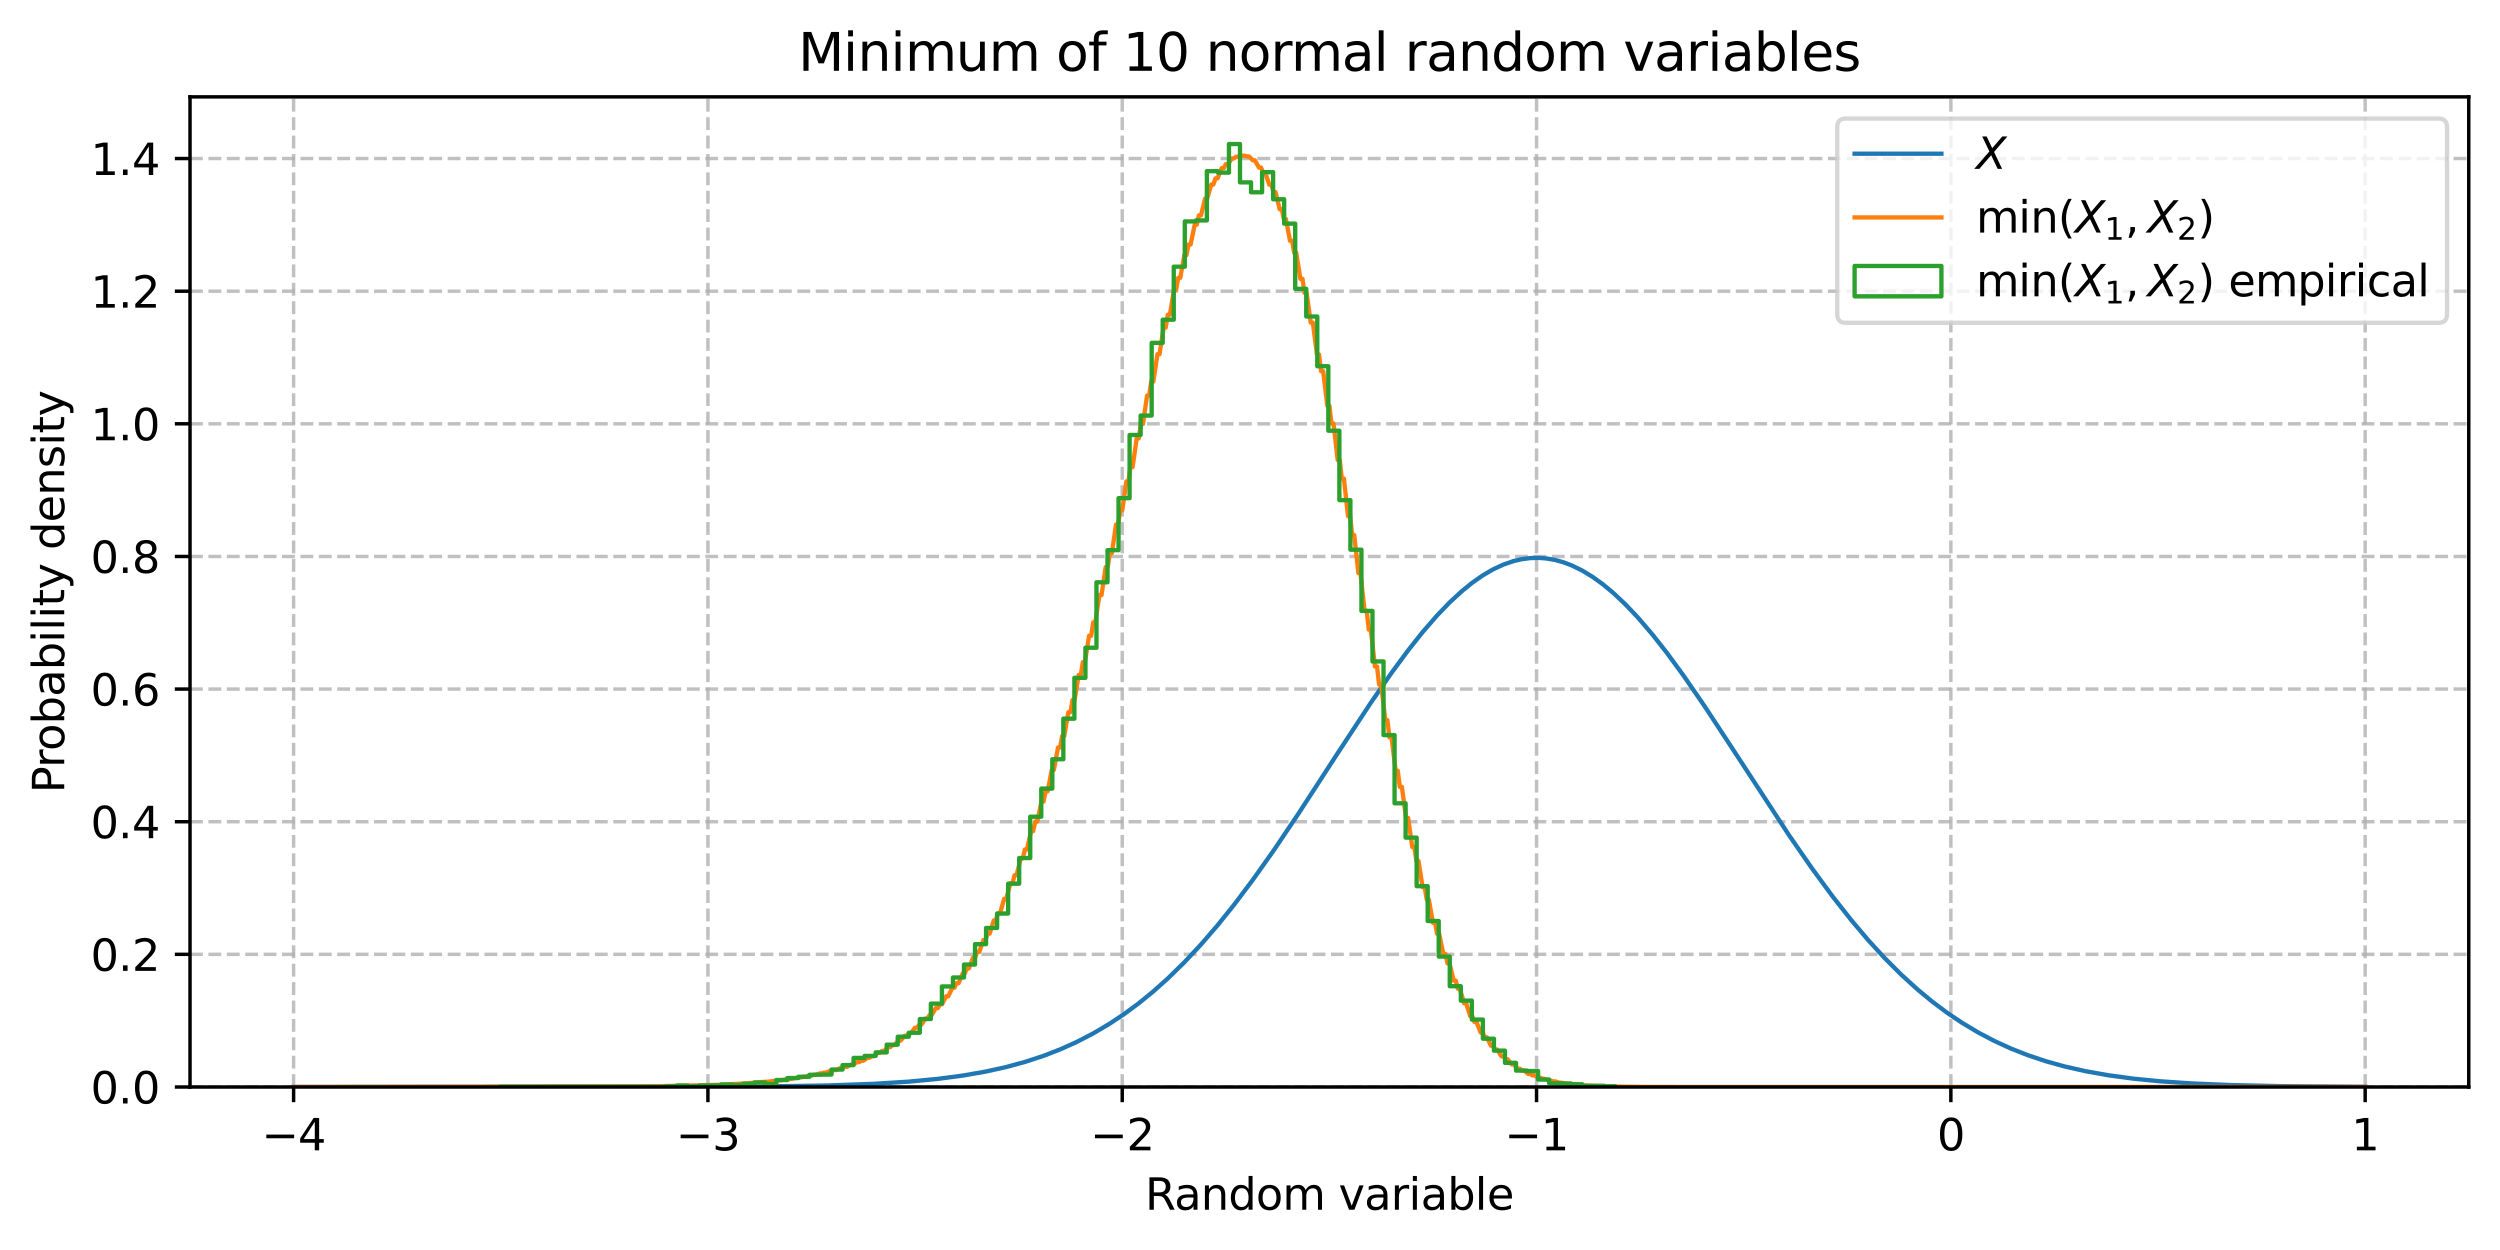 <?xml version="1.0" encoding="utf-8" standalone="no"?>
<!DOCTYPE svg PUBLIC "-//W3C//DTD SVG 1.1//EN"
  "http://www.w3.org/Graphics/SVG/1.1/DTD/svg11.dtd">
<svg xmlns:xlink="http://www.w3.org/1999/xlink" width="576pt" height="288pt" viewBox="0 0 576 288" xmlns="http://www.w3.org/2000/svg" version="1.1">
 <defs>
  <style type="text/css">*{stroke-linejoin: round; stroke-linecap: butt}</style>
 </defs>
 <g id="figure_1">
  <g id="patch_1">
   <path d="M 0 288 
L 576 288 
L 576 0 
L 0 0 
z
" style="fill: #ffffff"/>
  </g>
  <g id="axes_1">
   <g id="patch_2">
    <path d="M 43.781 250.444 
L 568.8 250.444 
L 568.8 22.318 
L 43.781 22.318 
z
" style="fill: #ffffff"/>
   </g>
   <g id="matplotlib.axis_1">
    <g id="xtick_1">
     <g id="line2d_1">
      <path d="M 67.646 250.444 
L 67.646 22.318 
" clip-path="url(#p8fcecc7588)" style="fill: none; stroke-dasharray: 2.96,1.28; stroke-dashoffset: 0; stroke: #b0b0b0; stroke-opacity: 0.8; stroke-width: 0.8"/>
     </g>
     <g id="line2d_2">
      <defs>
       <path id="m89b707c585" d="M 0 0 
L 0 3.5 
" style="stroke: #000000; stroke-width: 0.8"/>
      </defs>
      <g>
       <use xlink:href="#m89b707c585" x="67.646" y="250.444" style="stroke: #000000; stroke-width: 0.8"/>
      </g>
     </g>
     <g id="text_1">
      <!-- −4 -->
      <g transform="translate(60.275 265.042) scale(0.1 -0.1)">
       <defs>
        <path id="DejaVuSans-2212" d="M 678 2272 
L 4684 2272 
L 4684 1741 
L 678 1741 
L 678 2272 
z
" transform="scale(0.016)"/>
        <path id="DejaVuSans-34" d="M 2419 4116 
L 825 1625 
L 2419 1625 
L 2419 4116 
z
M 2253 4666 
L 3047 4666 
L 3047 1625 
L 3713 1625 
L 3713 1100 
L 3047 1100 
L 3047 0 
L 2419 0 
L 2419 1100 
L 313 1100 
L 313 1709 
L 2253 4666 
z
" transform="scale(0.016)"/>
       </defs>
       <use xlink:href="#DejaVuSans-2212"/>
       <use xlink:href="#DejaVuSans-34" transform="translate(83.789 0)"/>
      </g>
     </g>
    </g>
    <g id="xtick_2">
     <g id="line2d_3">
      <path d="M 163.104 250.444 
L 163.104 22.318 
" clip-path="url(#p8fcecc7588)" style="fill: none; stroke-dasharray: 2.96,1.28; stroke-dashoffset: 0; stroke: #b0b0b0; stroke-opacity: 0.8; stroke-width: 0.8"/>
     </g>
     <g id="line2d_4">
      <g>
       <use xlink:href="#m89b707c585" x="163.104" y="250.444" style="stroke: #000000; stroke-width: 0.8"/>
      </g>
     </g>
     <g id="text_2">
      <!-- −3 -->
      <g transform="translate(155.733 265.042) scale(0.1 -0.1)">
       <defs>
        <path id="DejaVuSans-33" d="M 2597 2516 
Q 3050 2419 3304 2112 
Q 3559 1806 3559 1356 
Q 3559 666 3084 287 
Q 2609 -91 1734 -91 
Q 1441 -91 1130 -33 
Q 819 25 488 141 
L 488 750 
Q 750 597 1062 519 
Q 1375 441 1716 441 
Q 2309 441 2620 675 
Q 2931 909 2931 1356 
Q 2931 1769 2642 2001 
Q 2353 2234 1838 2234 
L 1294 2234 
L 1294 2753 
L 1863 2753 
Q 2328 2753 2575 2939 
Q 2822 3125 2822 3475 
Q 2822 3834 2567 4026 
Q 2313 4219 1838 4219 
Q 1578 4219 1281 4162 
Q 984 4106 628 3988 
L 628 4550 
Q 988 4650 1302 4700 
Q 1616 4750 1894 4750 
Q 2613 4750 3031 4423 
Q 3450 4097 3450 3541 
Q 3450 3153 3228 2886 
Q 3006 2619 2597 2516 
z
" transform="scale(0.016)"/>
       </defs>
       <use xlink:href="#DejaVuSans-2212"/>
       <use xlink:href="#DejaVuSans-33" transform="translate(83.789 0)"/>
      </g>
     </g>
    </g>
    <g id="xtick_3">
     <g id="line2d_5">
      <path d="M 258.562 250.444 
L 258.562 22.318 
" clip-path="url(#p8fcecc7588)" style="fill: none; stroke-dasharray: 2.96,1.28; stroke-dashoffset: 0; stroke: #b0b0b0; stroke-opacity: 0.8; stroke-width: 0.8"/>
     </g>
     <g id="line2d_6">
      <g>
       <use xlink:href="#m89b707c585" x="258.562" y="250.444" style="stroke: #000000; stroke-width: 0.8"/>
      </g>
     </g>
     <g id="text_3">
      <!-- −2 -->
      <g transform="translate(251.191 265.042) scale(0.1 -0.1)">
       <defs>
        <path id="DejaVuSans-32" d="M 1228 531 
L 3431 531 
L 3431 0 
L 469 0 
L 469 531 
Q 828 903 1448 1529 
Q 2069 2156 2228 2338 
Q 2531 2678 2651 2914 
Q 2772 3150 2772 3378 
Q 2772 3750 2511 3984 
Q 2250 4219 1831 4219 
Q 1534 4219 1204 4116 
Q 875 4013 500 3803 
L 500 4441 
Q 881 4594 1212 4672 
Q 1544 4750 1819 4750 
Q 2544 4750 2975 4387 
Q 3406 4025 3406 3419 
Q 3406 3131 3298 2873 
Q 3191 2616 2906 2266 
Q 2828 2175 2409 1742 
Q 1991 1309 1228 531 
z
" transform="scale(0.016)"/>
       </defs>
       <use xlink:href="#DejaVuSans-2212"/>
       <use xlink:href="#DejaVuSans-32" transform="translate(83.789 0)"/>
      </g>
     </g>
    </g>
    <g id="xtick_4">
     <g id="line2d_7">
      <path d="M 354.02 250.444 
L 354.02 22.318 
" clip-path="url(#p8fcecc7588)" style="fill: none; stroke-dasharray: 2.96,1.28; stroke-dashoffset: 0; stroke: #b0b0b0; stroke-opacity: 0.8; stroke-width: 0.8"/>
     </g>
     <g id="line2d_8">
      <g>
       <use xlink:href="#m89b707c585" x="354.02" y="250.444" style="stroke: #000000; stroke-width: 0.8"/>
      </g>
     </g>
     <g id="text_4">
      <!-- −1 -->
      <g transform="translate(346.649 265.042) scale(0.1 -0.1)">
       <defs>
        <path id="DejaVuSans-31" d="M 794 531 
L 1825 531 
L 1825 4091 
L 703 3866 
L 703 4441 
L 1819 4666 
L 2450 4666 
L 2450 531 
L 3481 531 
L 3481 0 
L 794 0 
L 794 531 
z
" transform="scale(0.016)"/>
       </defs>
       <use xlink:href="#DejaVuSans-2212"/>
       <use xlink:href="#DejaVuSans-31" transform="translate(83.789 0)"/>
      </g>
     </g>
    </g>
    <g id="xtick_5">
     <g id="line2d_9">
      <path d="M 449.478 250.444 
L 449.478 22.318 
" clip-path="url(#p8fcecc7588)" style="fill: none; stroke-dasharray: 2.96,1.28; stroke-dashoffset: 0; stroke: #b0b0b0; stroke-opacity: 0.8; stroke-width: 0.8"/>
     </g>
     <g id="line2d_10">
      <g>
       <use xlink:href="#m89b707c585" x="449.478" y="250.444" style="stroke: #000000; stroke-width: 0.8"/>
      </g>
     </g>
     <g id="text_5">
      <!-- 0 -->
      <g transform="translate(446.296 265.042) scale(0.1 -0.1)">
       <defs>
        <path id="DejaVuSans-30" d="M 2034 4250 
Q 1547 4250 1301 3770 
Q 1056 3291 1056 2328 
Q 1056 1369 1301 889 
Q 1547 409 2034 409 
Q 2525 409 2770 889 
Q 3016 1369 3016 2328 
Q 3016 3291 2770 3770 
Q 2525 4250 2034 4250 
z
M 2034 4750 
Q 2819 4750 3233 4129 
Q 3647 3509 3647 2328 
Q 3647 1150 3233 529 
Q 2819 -91 2034 -91 
Q 1250 -91 836 529 
Q 422 1150 422 2328 
Q 422 3509 836 4129 
Q 1250 4750 2034 4750 
z
" transform="scale(0.016)"/>
       </defs>
       <use xlink:href="#DejaVuSans-30"/>
      </g>
     </g>
    </g>
    <g id="xtick_6">
     <g id="line2d_11">
      <path d="M 544.936 250.444 
L 544.936 22.318 
" clip-path="url(#p8fcecc7588)" style="fill: none; stroke-dasharray: 2.96,1.28; stroke-dashoffset: 0; stroke: #b0b0b0; stroke-opacity: 0.8; stroke-width: 0.8"/>
     </g>
     <g id="line2d_12">
      <g>
       <use xlink:href="#m89b707c585" x="544.936" y="250.444" style="stroke: #000000; stroke-width: 0.8"/>
      </g>
     </g>
     <g id="text_6">
      <!-- 1 -->
      <g transform="translate(541.754 265.042) scale(0.1 -0.1)">
       <use xlink:href="#DejaVuSans-31"/>
      </g>
     </g>
    </g>
    <g id="text_7">
     <!-- Random variable -->
     <g transform="translate(263.831 278.72) scale(0.1 -0.1)">
      <defs>
       <path id="DejaVuSans-52" d="M 2841 2188 
Q 3044 2119 3236 1894 
Q 3428 1669 3622 1275 
L 4263 0 
L 3584 0 
L 2988 1197 
Q 2756 1666 2539 1819 
Q 2322 1972 1947 1972 
L 1259 1972 
L 1259 0 
L 628 0 
L 628 4666 
L 2053 4666 
Q 2853 4666 3247 4331 
Q 3641 3997 3641 3322 
Q 3641 2881 3436 2590 
Q 3231 2300 2841 2188 
z
M 1259 4147 
L 1259 2491 
L 2053 2491 
Q 2509 2491 2742 2702 
Q 2975 2913 2975 3322 
Q 2975 3731 2742 3939 
Q 2509 4147 2053 4147 
L 1259 4147 
z
" transform="scale(0.016)"/>
       <path id="DejaVuSans-61" d="M 2194 1759 
Q 1497 1759 1228 1600 
Q 959 1441 959 1056 
Q 959 750 1161 570 
Q 1363 391 1709 391 
Q 2188 391 2477 730 
Q 2766 1069 2766 1631 
L 2766 1759 
L 2194 1759 
z
M 3341 1997 
L 3341 0 
L 2766 0 
L 2766 531 
Q 2569 213 2275 61 
Q 1981 -91 1556 -91 
Q 1019 -91 701 211 
Q 384 513 384 1019 
Q 384 1609 779 1909 
Q 1175 2209 1959 2209 
L 2766 2209 
L 2766 2266 
Q 2766 2663 2505 2880 
Q 2244 3097 1772 3097 
Q 1472 3097 1187 3025 
Q 903 2953 641 2809 
L 641 3341 
Q 956 3463 1253 3523 
Q 1550 3584 1831 3584 
Q 2591 3584 2966 3190 
Q 3341 2797 3341 1997 
z
" transform="scale(0.016)"/>
       <path id="DejaVuSans-6e" d="M 3513 2113 
L 3513 0 
L 2938 0 
L 2938 2094 
Q 2938 2591 2744 2837 
Q 2550 3084 2163 3084 
Q 1697 3084 1428 2787 
Q 1159 2491 1159 1978 
L 1159 0 
L 581 0 
L 581 3500 
L 1159 3500 
L 1159 2956 
Q 1366 3272 1645 3428 
Q 1925 3584 2291 3584 
Q 2894 3584 3203 3211 
Q 3513 2838 3513 2113 
z
" transform="scale(0.016)"/>
       <path id="DejaVuSans-64" d="M 2906 2969 
L 2906 4863 
L 3481 4863 
L 3481 0 
L 2906 0 
L 2906 525 
Q 2725 213 2448 61 
Q 2172 -91 1784 -91 
Q 1150 -91 751 415 
Q 353 922 353 1747 
Q 353 2572 751 3078 
Q 1150 3584 1784 3584 
Q 2172 3584 2448 3432 
Q 2725 3281 2906 2969 
z
M 947 1747 
Q 947 1113 1208 752 
Q 1469 391 1925 391 
Q 2381 391 2643 752 
Q 2906 1113 2906 1747 
Q 2906 2381 2643 2742 
Q 2381 3103 1925 3103 
Q 1469 3103 1208 2742 
Q 947 2381 947 1747 
z
" transform="scale(0.016)"/>
       <path id="DejaVuSans-6f" d="M 1959 3097 
Q 1497 3097 1228 2736 
Q 959 2375 959 1747 
Q 959 1119 1226 758 
Q 1494 397 1959 397 
Q 2419 397 2687 759 
Q 2956 1122 2956 1747 
Q 2956 2369 2687 2733 
Q 2419 3097 1959 3097 
z
M 1959 3584 
Q 2709 3584 3137 3096 
Q 3566 2609 3566 1747 
Q 3566 888 3137 398 
Q 2709 -91 1959 -91 
Q 1206 -91 779 398 
Q 353 888 353 1747 
Q 353 2609 779 3096 
Q 1206 3584 1959 3584 
z
" transform="scale(0.016)"/>
       <path id="DejaVuSans-6d" d="M 3328 2828 
Q 3544 3216 3844 3400 
Q 4144 3584 4550 3584 
Q 5097 3584 5394 3201 
Q 5691 2819 5691 2113 
L 5691 0 
L 5113 0 
L 5113 2094 
Q 5113 2597 4934 2840 
Q 4756 3084 4391 3084 
Q 3944 3084 3684 2787 
Q 3425 2491 3425 1978 
L 3425 0 
L 2847 0 
L 2847 2094 
Q 2847 2600 2669 2842 
Q 2491 3084 2119 3084 
Q 1678 3084 1418 2786 
Q 1159 2488 1159 1978 
L 1159 0 
L 581 0 
L 581 3500 
L 1159 3500 
L 1159 2956 
Q 1356 3278 1631 3431 
Q 1906 3584 2284 3584 
Q 2666 3584 2933 3390 
Q 3200 3197 3328 2828 
z
" transform="scale(0.016)"/>
       <path id="DejaVuSans-20" transform="scale(0.016)"/>
       <path id="DejaVuSans-76" d="M 191 3500 
L 800 3500 
L 1894 563 
L 2988 3500 
L 3597 3500 
L 2284 0 
L 1503 0 
L 191 3500 
z
" transform="scale(0.016)"/>
       <path id="DejaVuSans-72" d="M 2631 2963 
Q 2534 3019 2420 3045 
Q 2306 3072 2169 3072 
Q 1681 3072 1420 2755 
Q 1159 2438 1159 1844 
L 1159 0 
L 581 0 
L 581 3500 
L 1159 3500 
L 1159 2956 
Q 1341 3275 1631 3429 
Q 1922 3584 2338 3584 
Q 2397 3584 2469 3576 
Q 2541 3569 2628 3553 
L 2631 2963 
z
" transform="scale(0.016)"/>
       <path id="DejaVuSans-69" d="M 603 3500 
L 1178 3500 
L 1178 0 
L 603 0 
L 603 3500 
z
M 603 4863 
L 1178 4863 
L 1178 4134 
L 603 4134 
L 603 4863 
z
" transform="scale(0.016)"/>
       <path id="DejaVuSans-62" d="M 3116 1747 
Q 3116 2381 2855 2742 
Q 2594 3103 2138 3103 
Q 1681 3103 1420 2742 
Q 1159 2381 1159 1747 
Q 1159 1113 1420 752 
Q 1681 391 2138 391 
Q 2594 391 2855 752 
Q 3116 1113 3116 1747 
z
M 1159 2969 
Q 1341 3281 1617 3432 
Q 1894 3584 2278 3584 
Q 2916 3584 3314 3078 
Q 3713 2572 3713 1747 
Q 3713 922 3314 415 
Q 2916 -91 2278 -91 
Q 1894 -91 1617 61 
Q 1341 213 1159 525 
L 1159 0 
L 581 0 
L 581 4863 
L 1159 4863 
L 1159 2969 
z
" transform="scale(0.016)"/>
       <path id="DejaVuSans-6c" d="M 603 4863 
L 1178 4863 
L 1178 0 
L 603 0 
L 603 4863 
z
" transform="scale(0.016)"/>
       <path id="DejaVuSans-65" d="M 3597 1894 
L 3597 1613 
L 953 1613 
Q 991 1019 1311 708 
Q 1631 397 2203 397 
Q 2534 397 2845 478 
Q 3156 559 3463 722 
L 3463 178 
Q 3153 47 2828 -22 
Q 2503 -91 2169 -91 
Q 1331 -91 842 396 
Q 353 884 353 1716 
Q 353 2575 817 3079 
Q 1281 3584 2069 3584 
Q 2775 3584 3186 3129 
Q 3597 2675 3597 1894 
z
M 3022 2063 
Q 3016 2534 2758 2815 
Q 2500 3097 2075 3097 
Q 1594 3097 1305 2825 
Q 1016 2553 972 2059 
L 3022 2063 
z
" transform="scale(0.016)"/>
      </defs>
      <use xlink:href="#DejaVuSans-52"/>
      <use xlink:href="#DejaVuSans-61" transform="translate(67.232 0)"/>
      <use xlink:href="#DejaVuSans-6e" transform="translate(128.512 0)"/>
      <use xlink:href="#DejaVuSans-64" transform="translate(191.891 0)"/>
      <use xlink:href="#DejaVuSans-6f" transform="translate(255.367 0)"/>
      <use xlink:href="#DejaVuSans-6d" transform="translate(316.549 0)"/>
      <use xlink:href="#DejaVuSans-20" transform="translate(413.961 0)"/>
      <use xlink:href="#DejaVuSans-76" transform="translate(445.748 0)"/>
      <use xlink:href="#DejaVuSans-61" transform="translate(504.928 0)"/>
      <use xlink:href="#DejaVuSans-72" transform="translate(566.207 0)"/>
      <use xlink:href="#DejaVuSans-69" transform="translate(607.32 0)"/>
      <use xlink:href="#DejaVuSans-61" transform="translate(635.104 0)"/>
      <use xlink:href="#DejaVuSans-62" transform="translate(696.383 0)"/>
      <use xlink:href="#DejaVuSans-6c" transform="translate(759.859 0)"/>
      <use xlink:href="#DejaVuSans-65" transform="translate(787.643 0)"/>
     </g>
    </g>
   </g>
   <g id="matplotlib.axis_2">
    <g id="ytick_1">
     <g id="line2d_13">
      <path d="M 43.781 250.444 
L 568.8 250.444 
" clip-path="url(#p8fcecc7588)" style="fill: none; stroke-dasharray: 2.96,1.28; stroke-dashoffset: 0; stroke: #b0b0b0; stroke-opacity: 0.8; stroke-width: 0.8"/>
     </g>
     <g id="line2d_14">
      <defs>
       <path id="m723efc9bb8" d="M 0 0 
L -3.5 0 
" style="stroke: #000000; stroke-width: 0.8"/>
      </defs>
      <g>
       <use xlink:href="#m723efc9bb8" x="43.781" y="250.444" style="stroke: #000000; stroke-width: 0.8"/>
      </g>
     </g>
     <g id="text_8">
      <!-- 0.0 -->
      <g transform="translate(20.878 254.243) scale(0.1 -0.1)">
       <defs>
        <path id="DejaVuSans-2e" d="M 684 794 
L 1344 794 
L 1344 0 
L 684 0 
L 684 794 
z
" transform="scale(0.016)"/>
       </defs>
       <use xlink:href="#DejaVuSans-30"/>
       <use xlink:href="#DejaVuSans-2e" transform="translate(63.623 0)"/>
       <use xlink:href="#DejaVuSans-30" transform="translate(95.41 0)"/>
      </g>
     </g>
    </g>
    <g id="ytick_2">
     <g id="line2d_15">
      <path d="M 43.781 219.884 
L 568.8 219.884 
" clip-path="url(#p8fcecc7588)" style="fill: none; stroke-dasharray: 2.96,1.28; stroke-dashoffset: 0; stroke: #b0b0b0; stroke-opacity: 0.8; stroke-width: 0.8"/>
     </g>
     <g id="line2d_16">
      <g>
       <use xlink:href="#m723efc9bb8" x="43.781" y="219.884" style="stroke: #000000; stroke-width: 0.8"/>
      </g>
     </g>
     <g id="text_9">
      <!-- 0.2 -->
      <g transform="translate(20.878 223.683) scale(0.1 -0.1)">
       <use xlink:href="#DejaVuSans-30"/>
       <use xlink:href="#DejaVuSans-2e" transform="translate(63.623 0)"/>
       <use xlink:href="#DejaVuSans-32" transform="translate(95.41 0)"/>
      </g>
     </g>
    </g>
    <g id="ytick_3">
     <g id="line2d_17">
      <path d="M 43.781 189.324 
L 568.8 189.324 
" clip-path="url(#p8fcecc7588)" style="fill: none; stroke-dasharray: 2.96,1.28; stroke-dashoffset: 0; stroke: #b0b0b0; stroke-opacity: 0.8; stroke-width: 0.8"/>
     </g>
     <g id="line2d_18">
      <g>
       <use xlink:href="#m723efc9bb8" x="43.781" y="189.324" style="stroke: #000000; stroke-width: 0.8"/>
      </g>
     </g>
     <g id="text_10">
      <!-- 0.4 -->
      <g transform="translate(20.878 193.123) scale(0.1 -0.1)">
       <use xlink:href="#DejaVuSans-30"/>
       <use xlink:href="#DejaVuSans-2e" transform="translate(63.623 0)"/>
       <use xlink:href="#DejaVuSans-34" transform="translate(95.41 0)"/>
      </g>
     </g>
    </g>
    <g id="ytick_4">
     <g id="line2d_19">
      <path d="M 43.781 158.764 
L 568.8 158.764 
" clip-path="url(#p8fcecc7588)" style="fill: none; stroke-dasharray: 2.96,1.28; stroke-dashoffset: 0; stroke: #b0b0b0; stroke-opacity: 0.8; stroke-width: 0.8"/>
     </g>
     <g id="line2d_20">
      <g>
       <use xlink:href="#m723efc9bb8" x="43.781" y="158.764" style="stroke: #000000; stroke-width: 0.8"/>
      </g>
     </g>
     <g id="text_11">
      <!-- 0.6 -->
      <g transform="translate(20.878 162.564) scale(0.1 -0.1)">
       <defs>
        <path id="DejaVuSans-36" d="M 2113 2584 
Q 1688 2584 1439 2293 
Q 1191 2003 1191 1497 
Q 1191 994 1439 701 
Q 1688 409 2113 409 
Q 2538 409 2786 701 
Q 3034 994 3034 1497 
Q 3034 2003 2786 2293 
Q 2538 2584 2113 2584 
z
M 3366 4563 
L 3366 3988 
Q 3128 4100 2886 4159 
Q 2644 4219 2406 4219 
Q 1781 4219 1451 3797 
Q 1122 3375 1075 2522 
Q 1259 2794 1537 2939 
Q 1816 3084 2150 3084 
Q 2853 3084 3261 2657 
Q 3669 2231 3669 1497 
Q 3669 778 3244 343 
Q 2819 -91 2113 -91 
Q 1303 -91 875 529 
Q 447 1150 447 2328 
Q 447 3434 972 4092 
Q 1497 4750 2381 4750 
Q 2619 4750 2861 4703 
Q 3103 4656 3366 4563 
z
" transform="scale(0.016)"/>
       </defs>
       <use xlink:href="#DejaVuSans-30"/>
       <use xlink:href="#DejaVuSans-2e" transform="translate(63.623 0)"/>
       <use xlink:href="#DejaVuSans-36" transform="translate(95.41 0)"/>
      </g>
     </g>
    </g>
    <g id="ytick_5">
     <g id="line2d_21">
      <path d="M 43.781 128.205 
L 568.8 128.205 
" clip-path="url(#p8fcecc7588)" style="fill: none; stroke-dasharray: 2.96,1.28; stroke-dashoffset: 0; stroke: #b0b0b0; stroke-opacity: 0.8; stroke-width: 0.8"/>
     </g>
     <g id="line2d_22">
      <g>
       <use xlink:href="#m723efc9bb8" x="43.781" y="128.205" style="stroke: #000000; stroke-width: 0.8"/>
      </g>
     </g>
     <g id="text_12">
      <!-- 0.8 -->
      <g transform="translate(20.878 132.004) scale(0.1 -0.1)">
       <defs>
        <path id="DejaVuSans-38" d="M 2034 2216 
Q 1584 2216 1326 1975 
Q 1069 1734 1069 1313 
Q 1069 891 1326 650 
Q 1584 409 2034 409 
Q 2484 409 2743 651 
Q 3003 894 3003 1313 
Q 3003 1734 2745 1975 
Q 2488 2216 2034 2216 
z
M 1403 2484 
Q 997 2584 770 2862 
Q 544 3141 544 3541 
Q 544 4100 942 4425 
Q 1341 4750 2034 4750 
Q 2731 4750 3128 4425 
Q 3525 4100 3525 3541 
Q 3525 3141 3298 2862 
Q 3072 2584 2669 2484 
Q 3125 2378 3379 2068 
Q 3634 1759 3634 1313 
Q 3634 634 3220 271 
Q 2806 -91 2034 -91 
Q 1263 -91 848 271 
Q 434 634 434 1313 
Q 434 1759 690 2068 
Q 947 2378 1403 2484 
z
M 1172 3481 
Q 1172 3119 1398 2916 
Q 1625 2713 2034 2713 
Q 2441 2713 2670 2916 
Q 2900 3119 2900 3481 
Q 2900 3844 2670 4047 
Q 2441 4250 2034 4250 
Q 1625 4250 1398 4047 
Q 1172 3844 1172 3481 
z
" transform="scale(0.016)"/>
       </defs>
       <use xlink:href="#DejaVuSans-30"/>
       <use xlink:href="#DejaVuSans-2e" transform="translate(63.623 0)"/>
       <use xlink:href="#DejaVuSans-38" transform="translate(95.41 0)"/>
      </g>
     </g>
    </g>
    <g id="ytick_6">
     <g id="line2d_23">
      <path d="M 43.781 97.645 
L 568.8 97.645 
" clip-path="url(#p8fcecc7588)" style="fill: none; stroke-dasharray: 2.96,1.28; stroke-dashoffset: 0; stroke: #b0b0b0; stroke-opacity: 0.8; stroke-width: 0.8"/>
     </g>
     <g id="line2d_24">
      <g>
       <use xlink:href="#m723efc9bb8" x="43.781" y="97.645" style="stroke: #000000; stroke-width: 0.8"/>
      </g>
     </g>
     <g id="text_13">
      <!-- 1.0 -->
      <g transform="translate(20.878 101.444) scale(0.1 -0.1)">
       <use xlink:href="#DejaVuSans-31"/>
       <use xlink:href="#DejaVuSans-2e" transform="translate(63.623 0)"/>
       <use xlink:href="#DejaVuSans-30" transform="translate(95.41 0)"/>
      </g>
     </g>
    </g>
    <g id="ytick_7">
     <g id="line2d_25">
      <path d="M 43.781 67.085 
L 568.8 67.085 
" clip-path="url(#p8fcecc7588)" style="fill: none; stroke-dasharray: 2.96,1.28; stroke-dashoffset: 0; stroke: #b0b0b0; stroke-opacity: 0.8; stroke-width: 0.8"/>
     </g>
     <g id="line2d_26">
      <g>
       <use xlink:href="#m723efc9bb8" x="43.781" y="67.085" style="stroke: #000000; stroke-width: 0.8"/>
      </g>
     </g>
     <g id="text_14">
      <!-- 1.2 -->
      <g transform="translate(20.878 70.884) scale(0.1 -0.1)">
       <use xlink:href="#DejaVuSans-31"/>
       <use xlink:href="#DejaVuSans-2e" transform="translate(63.623 0)"/>
       <use xlink:href="#DejaVuSans-32" transform="translate(95.41 0)"/>
      </g>
     </g>
    </g>
    <g id="ytick_8">
     <g id="line2d_27">
      <path d="M 43.781 36.525 
L 568.8 36.525 
" clip-path="url(#p8fcecc7588)" style="fill: none; stroke-dasharray: 2.96,1.28; stroke-dashoffset: 0; stroke: #b0b0b0; stroke-opacity: 0.8; stroke-width: 0.8"/>
     </g>
     <g id="line2d_28">
      <g>
       <use xlink:href="#m723efc9bb8" x="43.781" y="36.525" style="stroke: #000000; stroke-width: 0.8"/>
      </g>
     </g>
     <g id="text_15">
      <!-- 1.4 -->
      <g transform="translate(20.878 40.325) scale(0.1 -0.1)">
       <use xlink:href="#DejaVuSans-31"/>
       <use xlink:href="#DejaVuSans-2e" transform="translate(63.623 0)"/>
       <use xlink:href="#DejaVuSans-34" transform="translate(95.41 0)"/>
      </g>
     </g>
    </g>
    <g id="text_16">
     <!-- Probability density -->
     <g transform="translate(14.798 182.732) rotate(-90) scale(0.1 -0.1)">
      <defs>
       <path id="DejaVuSans-50" d="M 1259 4147 
L 1259 2394 
L 2053 2394 
Q 2494 2394 2734 2622 
Q 2975 2850 2975 3272 
Q 2975 3691 2734 3919 
Q 2494 4147 2053 4147 
L 1259 4147 
z
M 628 4666 
L 2053 4666 
Q 2838 4666 3239 4311 
Q 3641 3956 3641 3272 
Q 3641 2581 3239 2228 
Q 2838 1875 2053 1875 
L 1259 1875 
L 1259 0 
L 628 0 
L 628 4666 
z
" transform="scale(0.016)"/>
       <path id="DejaVuSans-74" d="M 1172 4494 
L 1172 3500 
L 2356 3500 
L 2356 3053 
L 1172 3053 
L 1172 1153 
Q 1172 725 1289 603 
Q 1406 481 1766 481 
L 2356 481 
L 2356 0 
L 1766 0 
Q 1100 0 847 248 
Q 594 497 594 1153 
L 594 3053 
L 172 3053 
L 172 3500 
L 594 3500 
L 594 4494 
L 1172 4494 
z
" transform="scale(0.016)"/>
       <path id="DejaVuSans-79" d="M 2059 -325 
Q 1816 -950 1584 -1140 
Q 1353 -1331 966 -1331 
L 506 -1331 
L 506 -850 
L 844 -850 
Q 1081 -850 1212 -737 
Q 1344 -625 1503 -206 
L 1606 56 
L 191 3500 
L 800 3500 
L 1894 763 
L 2988 3500 
L 3597 3500 
L 2059 -325 
z
" transform="scale(0.016)"/>
       <path id="DejaVuSans-73" d="M 2834 3397 
L 2834 2853 
Q 2591 2978 2328 3040 
Q 2066 3103 1784 3103 
Q 1356 3103 1142 2972 
Q 928 2841 928 2578 
Q 928 2378 1081 2264 
Q 1234 2150 1697 2047 
L 1894 2003 
Q 2506 1872 2764 1633 
Q 3022 1394 3022 966 
Q 3022 478 2636 193 
Q 2250 -91 1575 -91 
Q 1294 -91 989 -36 
Q 684 19 347 128 
L 347 722 
Q 666 556 975 473 
Q 1284 391 1588 391 
Q 1994 391 2212 530 
Q 2431 669 2431 922 
Q 2431 1156 2273 1281 
Q 2116 1406 1581 1522 
L 1381 1569 
Q 847 1681 609 1914 
Q 372 2147 372 2553 
Q 372 3047 722 3315 
Q 1072 3584 1716 3584 
Q 2034 3584 2315 3537 
Q 2597 3491 2834 3397 
z
" transform="scale(0.016)"/>
      </defs>
      <use xlink:href="#DejaVuSans-50"/>
      <use xlink:href="#DejaVuSans-72" transform="translate(58.553 0)"/>
      <use xlink:href="#DejaVuSans-6f" transform="translate(97.416 0)"/>
      <use xlink:href="#DejaVuSans-62" transform="translate(158.598 0)"/>
      <use xlink:href="#DejaVuSans-61" transform="translate(222.074 0)"/>
      <use xlink:href="#DejaVuSans-62" transform="translate(283.354 0)"/>
      <use xlink:href="#DejaVuSans-69" transform="translate(346.83 0)"/>
      <use xlink:href="#DejaVuSans-6c" transform="translate(374.613 0)"/>
      <use xlink:href="#DejaVuSans-69" transform="translate(402.396 0)"/>
      <use xlink:href="#DejaVuSans-74" transform="translate(430.18 0)"/>
      <use xlink:href="#DejaVuSans-79" transform="translate(469.389 0)"/>
      <use xlink:href="#DejaVuSans-20" transform="translate(528.568 0)"/>
      <use xlink:href="#DejaVuSans-64" transform="translate(560.355 0)"/>
      <use xlink:href="#DejaVuSans-65" transform="translate(623.832 0)"/>
      <use xlink:href="#DejaVuSans-6e" transform="translate(685.355 0)"/>
      <use xlink:href="#DejaVuSans-73" transform="translate(748.734 0)"/>
      <use xlink:href="#DejaVuSans-69" transform="translate(800.834 0)"/>
      <use xlink:href="#DejaVuSans-74" transform="translate(828.617 0)"/>
      <use xlink:href="#DejaVuSans-79" transform="translate(867.826 0)"/>
     </g>
    </g>
   </g>
   <g id="line2d_29">
    <path d="M 67.646 250.444 
L 175.036 250.336 
L 190.786 250.092 
L 201.287 249.715 
L 209.401 249.207 
L 216.083 248.571 
L 221.81 247.814 
L 227.061 246.899 
L 231.833 245.842 
L 236.129 244.673 
L 240.425 243.265 
L 244.243 241.787 
L 248.061 240.072 
L 251.88 238.095 
L 255.698 235.836 
L 259.039 233.612 
L 262.38 231.143 
L 265.721 228.421 
L 269.062 225.437 
L 272.88 221.703 
L 276.699 217.621 
L 280.517 213.198 
L 284.335 208.45 
L 288.631 202.746 
L 293.404 196.016 
L 299.131 187.51 
L 308.2 173.542 
L 315.836 161.915 
L 320.609 155.02 
L 324.428 149.846 
L 327.769 145.641 
L 331.11 141.794 
L 333.973 138.82 
L 336.837 136.178 
L 339.224 134.247 
L 341.61 132.58 
L 343.997 131.187 
L 346.383 130.078 
L 348.769 129.263 
L 350.679 128.826 
L 352.588 128.583 
L 354.497 128.534 
L 356.406 128.68 
L 358.315 129.021 
L 360.224 129.554 
L 362.134 130.277 
L 364.52 131.443 
L 366.906 132.892 
L 369.293 134.613 
L 371.679 136.594 
L 374.543 139.294 
L 377.407 142.319 
L 380.748 146.221 
L 384.089 150.473 
L 387.907 155.69 
L 392.68 162.624 
L 398.885 172.067 
L 412.249 192.52 
L 417.499 200.1 
L 422.272 206.589 
L 426.568 212.041 
L 430.386 216.547 
L 434.204 220.715 
L 438.023 224.536 
L 441.841 228.011 
L 445.182 230.77 
L 448.523 233.274 
L 451.864 235.533 
L 455.682 237.829 
L 459.501 239.839 
L 463.319 241.586 
L 467.137 243.092 
L 471.433 244.529 
L 475.728 245.722 
L 480.501 246.803 
L 485.752 247.74 
L 491.479 248.516 
L 497.684 249.129 
L 504.843 249.616 
L 513.912 249.998 
L 525.844 250.257 
L 543.981 250.399 
L 544.936 250.403 
L 544.936 250.403 
" clip-path="url(#p8fcecc7588)" style="fill: none; stroke: #1f77b4; stroke-linecap: square"/>
   </g>
   <g id="line2d_30">
    <path d="M 67.646 250.444 
L 147.83 250.338 
L 165.013 249.97 
L 170.263 249.701 
L 172.172 249.602 
L 175.513 249.296 
L 176.945 249.223 
L 178.854 248.98 
L 179.809 248.889 
L 181.241 248.692 
L 182.195 248.585 
L 184.104 248.227 
L 184.582 248.227 
L 185.059 248.094 
L 185.536 248.094 
L 186.491 247.807 
L 186.968 247.807 
L 187.445 247.651 
L 187.923 247.651 
L 188.877 247.314 
L 189.355 247.314 
L 189.832 247.132 
L 190.309 247.132 
L 191.264 246.739 
L 191.741 246.739 
L 192.218 246.527 
L 192.696 246.527 
L 193.65 246.07 
L 194.128 246.07 
L 194.605 245.824 
L 195.082 245.824 
L 196.037 245.293 
L 196.514 245.293 
L 197.469 244.707 
L 197.946 244.707 
L 198.423 244.393 
L 198.9 244.393 
L 199.855 243.717 
L 200.332 243.717 
L 200.81 243.354 
L 201.287 243.354 
L 202.241 242.575 
L 202.719 242.575 
L 203.196 242.158 
L 203.673 242.158 
L 204.628 241.264 
L 205.105 241.264 
L 205.582 240.786 
L 206.06 240.786 
L 207.014 239.763 
L 207.492 239.763 
L 208.446 238.646 
L 208.924 238.646 
L 209.401 238.049 
L 209.878 238.049 
L 210.833 236.777 
L 211.31 236.777 
L 211.787 236.1 
L 212.265 236.1 
L 213.219 234.657 
L 213.696 234.657 
L 214.174 233.889 
L 214.651 233.889 
L 215.606 232.257 
L 216.083 232.257 
L 216.56 231.391 
L 217.037 231.391 
L 217.992 229.552 
L 218.469 229.552 
L 219.424 227.565 
L 219.901 227.565 
L 220.378 226.514 
L 220.856 226.514 
L 221.81 224.289 
L 222.288 224.289 
L 222.765 223.113 
L 223.242 223.113 
L 224.197 220.631 
L 224.674 220.631 
L 225.151 219.323 
L 225.629 219.323 
L 226.583 216.566 
L 227.061 216.566 
L 227.538 215.115 
L 228.015 215.115 
L 228.97 212.065 
L 229.447 212.065 
L 229.924 210.464 
L 230.402 210.464 
L 231.356 207.105 
L 231.833 207.105 
L 232.788 203.532 
L 233.265 203.532 
L 233.743 201.664 
L 234.22 201.664 
L 235.174 197.761 
L 235.652 197.761 
L 236.129 195.725 
L 236.606 195.725 
L 237.561 191.483 
L 238.038 191.483 
L 238.515 189.276 
L 238.993 189.276 
L 239.947 184.69 
L 240.425 184.69 
L 240.902 182.312 
L 241.379 182.312 
L 242.334 177.384 
L 242.811 177.384 
L 243.766 172.232 
L 244.243 172.232 
L 244.72 169.574 
L 245.198 169.574 
L 246.152 164.097 
L 246.629 164.097 
L 247.107 161.281 
L 247.584 161.281 
L 248.539 155.499 
L 249.016 155.499 
L 249.493 152.537 
L 249.97 152.537 
L 250.925 146.481 
L 251.402 146.481 
L 251.88 143.391 
L 252.357 143.391 
L 253.311 137.1 
L 253.789 137.1 
L 254.743 130.68 
L 255.221 130.68 
L 255.698 127.43 
L 256.175 127.43 
L 257.13 120.867 
L 257.607 120.867 
L 258.084 117.562 
L 258.562 117.562 
L 259.516 110.925 
L 259.994 110.925 
L 260.471 107.603 
L 260.948 107.603 
L 261.903 100.974 
L 262.38 100.974 
L 262.857 97.679 
L 263.335 97.679 
L 264.289 91.151 
L 264.766 91.151 
L 265.244 87.931 
L 265.721 87.931 
L 266.676 81.606 
L 267.153 81.606 
L 268.107 75.479 
L 268.585 75.479 
L 269.062 72.505 
L 269.539 72.505 
L 270.494 66.769 
L 270.971 66.769 
L 271.448 64.021 
L 271.926 64.021 
L 272.88 58.797 
L 273.358 58.797 
L 273.835 56.335 
L 274.312 56.335 
L 275.267 51.744 
L 275.744 51.744 
L 276.221 49.628 
L 276.699 49.628 
L 277.653 45.787 
L 278.131 45.787 
L 279.085 42.509 
L 279.562 42.509 
L 280.04 41.096 
L 280.517 41.096 
L 281.472 38.749 
L 281.949 38.749 
L 282.426 37.824 
L 282.903 37.824 
L 283.858 36.497 
L 284.335 36.497 
L 284.813 36.101 
L 285.29 36.101 
L 285.767 35.889 
L 286.722 35.864 
L 287.199 36.027 
L 287.676 36.027 
L 288.154 36.382 
L 288.631 36.928 
L 289.108 36.928 
L 290.063 38.601 
L 290.54 38.601 
L 291.017 39.727 
L 291.495 39.727 
L 292.449 42.556 
L 292.927 42.556 
L 293.404 44.255 
L 293.881 44.255 
L 294.836 48.211 
L 295.313 48.211 
L 295.79 50.461 
L 296.268 50.461 
L 297.222 55.484 
L 297.699 55.484 
L 298.177 58.246 
L 298.654 58.246 
L 299.609 64.246 
L 300.086 64.246 
L 300.563 67.469 
L 301.04 67.469 
L 301.995 74.326 
L 302.472 74.326 
L 303.427 81.677 
L 303.904 81.677 
L 304.381 85.517 
L 304.859 85.517 
L 305.813 93.478 
L 306.291 93.478 
L 306.768 97.581 
L 307.245 97.581 
L 308.2 105.982 
L 308.677 105.982 
L 309.154 110.261 
L 309.632 110.261 
L 310.586 118.925 
L 311.064 118.925 
L 311.541 123.289 
L 312.018 123.289 
L 312.973 132.036 
L 313.45 132.036 
L 314.405 140.743 
L 314.882 140.743 
L 315.359 145.058 
L 315.836 145.058 
L 316.791 153.568 
L 317.268 153.568 
L 317.746 157.747 
L 318.223 157.747 
L 319.177 165.915 
L 319.655 165.915 
L 320.132 169.89 
L 320.609 169.89 
L 321.564 177.592 
L 322.041 177.592 
L 322.518 181.307 
L 322.996 181.307 
L 323.95 188.443 
L 324.428 188.443 
L 325.382 195.161 
L 325.86 195.161 
L 326.337 198.356 
L 326.814 198.356 
L 327.769 204.406 
L 328.246 204.406 
L 328.723 207.259 
L 329.201 207.259 
L 330.155 212.617 
L 330.632 212.617 
L 331.11 215.122 
L 331.587 215.122 
L 332.542 219.787 
L 333.019 219.787 
L 333.496 221.949 
L 333.973 221.949 
L 334.928 225.944 
L 335.405 225.944 
L 335.883 227.78 
L 336.36 227.78 
L 337.314 231.142 
L 337.792 231.142 
L 338.746 234.112 
L 339.224 234.112 
L 339.701 235.458 
L 340.178 235.458 
L 341.133 237.888 
L 341.61 237.888 
L 342.087 238.98 
L 342.565 238.98 
L 343.519 240.935 
L 343.997 240.935 
L 344.474 241.806 
L 344.951 241.806 
L 345.906 243.352 
L 346.383 243.352 
L 346.86 244.035 
L 347.338 244.035 
L 348.292 245.236 
L 348.769 245.236 
L 349.724 246.242 
L 350.201 246.242 
L 350.679 246.68 
L 351.156 246.68 
L 352.11 247.439 
L 352.588 247.439 
L 353.065 247.767 
L 353.542 247.767 
L 354.497 248.33 
L 354.974 248.33 
L 355.451 248.57 
L 355.929 248.57 
L 356.883 248.981 
L 357.361 248.981 
L 357.838 249.154 
L 358.315 249.154 
L 359.27 249.448 
L 359.747 249.448 
L 360.702 249.68 
L 362.134 249.777 
L 363.565 249.939 
L 365.475 250.115 
L 367.384 250.2 
L 370.247 250.312 
L 378.361 250.419 
L 394.112 250.443 
L 544.936 250.444 
L 544.936 250.444 
" clip-path="url(#p8fcecc7588)" style="fill: none; stroke: #ff7f0e; stroke-linecap: square"/>
   </g>
   <g id="patch_3">
    <path d="M 115.265 250.444 
L 115.265 250.386 
L 153.421 250.386 
L 153.421 250.272 
L 155.965 250.272 
L 155.965 250.1 
L 158.509 250.1 
L 158.509 250.272 
L 161.052 250.272 
L 161.052 250.1 
L 166.14 250.042 
L 166.14 249.87 
L 168.683 249.87 
L 168.683 249.985 
L 171.227 249.985 
L 171.227 249.698 
L 173.771 249.698 
L 173.771 249.412 
L 176.315 249.412 
L 176.315 249.756 
L 178.858 249.756 
L 178.858 248.838 
L 181.402 248.838 
L 181.402 248.379 
L 183.946 248.379 
L 183.946 248.093 
L 186.49 248.093 
L 186.49 247.634 
L 191.577 247.577 
L 191.577 246.43 
L 194.121 246.43 
L 194.121 245.398 
L 196.665 245.398 
L 196.665 243.735 
L 199.208 243.735 
L 199.208 243.276 
L 201.752 243.276 
L 201.752 242.473 
L 204.296 242.473 
L 204.296 240.696 
L 206.84 240.696 
L 206.84 238.861 
L 209.383 238.861 
L 209.383 237.944 
L 211.927 237.944 
L 211.927 234.79 
L 214.471 234.79 
L 214.471 231.235 
L 217.014 231.235 
L 217.014 227.278 
L 219.558 227.278 
L 219.558 225.214 
L 222.102 225.214 
L 222.102 222.232 
L 224.646 222.232 
L 224.646 217.53 
L 227.189 217.53 
L 227.189 213.803 
L 229.733 213.803 
L 229.733 210.478 
L 232.277 210.478 
L 232.277 203.597 
L 234.821 203.597 
L 234.821 197.691 
L 237.364 197.691 
L 237.364 188.172 
L 239.908 188.172 
L 239.908 181.693 
L 242.452 181.693 
L 242.452 174.927 
L 244.996 174.927 
L 244.996 165.58 
L 247.539 165.58 
L 247.539 156.176 
L 250.083 156.176 
L 250.083 149.238 
L 252.627 149.238 
L 252.627 134.158 
L 255.171 134.158 
L 255.171 126.761 
L 257.714 126.761 
L 257.714 114.777 
L 260.258 114.777 
L 260.258 100.212 
L 262.802 100.212 
L 262.802 95.74 
L 265.345 95.74 
L 265.345 78.996 
L 267.889 78.996 
L 267.889 73.664 
L 270.433 73.664 
L 270.433 61.45 
L 272.977 61.45 
L 272.977 51.014 
L 275.52 51.014 
L 275.52 50.785 
L 278.064 50.785 
L 278.064 39.431 
L 280.608 39.431 
L 280.608 39.775 
L 283.152 39.775 
L 283.152 33.181 
L 285.695 33.181 
L 285.695 42.012 
L 288.239 42.012 
L 288.239 44.305 
L 290.783 44.305 
L 290.783 39.661 
L 293.327 39.661 
L 293.327 45.911 
L 295.87 45.911 
L 295.87 51.53 
L 298.414 51.53 
L 298.414 66.553 
L 300.958 66.553 
L 300.958 72.918 
L 303.501 72.918 
L 303.501 84.386 
L 306.045 84.386 
L 306.045 99.237 
L 308.589 99.237 
L 308.589 115.235 
L 311.133 115.235 
L 311.133 126.646 
L 313.676 126.646 
L 313.676 140.752 
L 316.22 140.752 
L 316.22 152.392 
L 318.764 152.392 
L 318.764 169.365 
L 321.308 169.365 
L 321.308 185.076 
L 323.851 185.076 
L 323.851 192.989 
L 326.395 192.989 
L 326.395 204.17 
L 328.939 204.17 
L 328.939 212.198 
L 331.483 212.198 
L 331.483 220.397 
L 334.026 220.397 
L 334.026 227.221 
L 336.57 227.221 
L 336.57 230.547 
L 339.114 230.547 
L 339.114 234.905 
L 341.658 234.905 
L 341.658 239.32 
L 344.201 239.32 
L 344.201 242.072 
L 346.745 242.072 
L 346.745 244.882 
L 349.289 244.882 
L 349.289 246.659 
L 351.832 246.659 
L 351.832 246.774 
L 354.376 246.774 
L 354.376 248.724 
L 356.92 248.724 
L 356.92 249.584 
L 362.007 249.641 
L 362.007 249.813 
L 364.551 249.813 
L 364.551 250.157 
L 369.639 250.157 
L 369.639 250.272 
L 372.182 250.272 
L 372.182 250.444 
L 372.182 250.444 
" clip-path="url(#p8fcecc7588)" style="fill: none; stroke: #2ca02c; stroke-linejoin: miter"/>
   </g>
   <g id="patch_4">
    <path d="M 43.781 250.444 
L 43.781 22.318 
" style="fill: none; stroke: #000000; stroke-width: 0.8; stroke-linejoin: miter; stroke-linecap: square"/>
   </g>
   <g id="patch_5">
    <path d="M 568.8 250.444 
L 568.8 22.318 
" style="fill: none; stroke: #000000; stroke-width: 0.8; stroke-linejoin: miter; stroke-linecap: square"/>
   </g>
   <g id="patch_6">
    <path d="M 43.781 250.444 
L 568.8 250.444 
" style="fill: none; stroke: #000000; stroke-width: 0.8; stroke-linejoin: miter; stroke-linecap: square"/>
   </g>
   <g id="patch_7">
    <path d="M 43.781 22.318 
L 568.8 22.318 
" style="fill: none; stroke: #000000; stroke-width: 0.8; stroke-linejoin: miter; stroke-linecap: square"/>
   </g>
   <g id="text_17">
    <!-- Minimum of 10 normal random variables -->
    <g transform="translate(183.907 16.318) scale(0.12 -0.12)">
     <defs>
      <path id="DejaVuSans-4d" d="M 628 4666 
L 1569 4666 
L 2759 1491 
L 3956 4666 
L 4897 4666 
L 4897 0 
L 4281 0 
L 4281 4097 
L 3078 897 
L 2444 897 
L 1241 4097 
L 1241 0 
L 628 0 
L 628 4666 
z
" transform="scale(0.016)"/>
      <path id="DejaVuSans-75" d="M 544 1381 
L 544 3500 
L 1119 3500 
L 1119 1403 
Q 1119 906 1312 657 
Q 1506 409 1894 409 
Q 2359 409 2629 706 
Q 2900 1003 2900 1516 
L 2900 3500 
L 3475 3500 
L 3475 0 
L 2900 0 
L 2900 538 
Q 2691 219 2414 64 
Q 2138 -91 1772 -91 
Q 1169 -91 856 284 
Q 544 659 544 1381 
z
M 1991 3584 
L 1991 3584 
z
" transform="scale(0.016)"/>
      <path id="DejaVuSans-66" d="M 2375 4863 
L 2375 4384 
L 1825 4384 
Q 1516 4384 1395 4259 
Q 1275 4134 1275 3809 
L 1275 3500 
L 2222 3500 
L 2222 3053 
L 1275 3053 
L 1275 0 
L 697 0 
L 697 3053 
L 147 3053 
L 147 3500 
L 697 3500 
L 697 3744 
Q 697 4328 969 4595 
Q 1241 4863 1831 4863 
L 2375 4863 
z
" transform="scale(0.016)"/>
     </defs>
     <use xlink:href="#DejaVuSans-4d"/>
     <use xlink:href="#DejaVuSans-69" transform="translate(86.279 0)"/>
     <use xlink:href="#DejaVuSans-6e" transform="translate(114.062 0)"/>
     <use xlink:href="#DejaVuSans-69" transform="translate(177.441 0)"/>
     <use xlink:href="#DejaVuSans-6d" transform="translate(205.225 0)"/>
     <use xlink:href="#DejaVuSans-75" transform="translate(302.637 0)"/>
     <use xlink:href="#DejaVuSans-6d" transform="translate(366.016 0)"/>
     <use xlink:href="#DejaVuSans-20" transform="translate(463.428 0)"/>
     <use xlink:href="#DejaVuSans-6f" transform="translate(495.215 0)"/>
     <use xlink:href="#DejaVuSans-66" transform="translate(556.396 0)"/>
     <use xlink:href="#DejaVuSans-20" transform="translate(591.602 0)"/>
     <use xlink:href="#DejaVuSans-31" transform="translate(623.389 0)"/>
     <use xlink:href="#DejaVuSans-30" transform="translate(687.012 0)"/>
     <use xlink:href="#DejaVuSans-20" transform="translate(750.635 0)"/>
     <use xlink:href="#DejaVuSans-6e" transform="translate(782.422 0)"/>
     <use xlink:href="#DejaVuSans-6f" transform="translate(845.801 0)"/>
     <use xlink:href="#DejaVuSans-72" transform="translate(906.982 0)"/>
     <use xlink:href="#DejaVuSans-6d" transform="translate(946.346 0)"/>
     <use xlink:href="#DejaVuSans-61" transform="translate(1043.758 0)"/>
     <use xlink:href="#DejaVuSans-6c" transform="translate(1105.037 0)"/>
     <use xlink:href="#DejaVuSans-20" transform="translate(1132.82 0)"/>
     <use xlink:href="#DejaVuSans-72" transform="translate(1164.607 0)"/>
     <use xlink:href="#DejaVuSans-61" transform="translate(1205.721 0)"/>
     <use xlink:href="#DejaVuSans-6e" transform="translate(1267 0)"/>
     <use xlink:href="#DejaVuSans-64" transform="translate(1330.379 0)"/>
     <use xlink:href="#DejaVuSans-6f" transform="translate(1393.855 0)"/>
     <use xlink:href="#DejaVuSans-6d" transform="translate(1455.037 0)"/>
     <use xlink:href="#DejaVuSans-20" transform="translate(1552.449 0)"/>
     <use xlink:href="#DejaVuSans-76" transform="translate(1584.236 0)"/>
     <use xlink:href="#DejaVuSans-61" transform="translate(1643.416 0)"/>
     <use xlink:href="#DejaVuSans-72" transform="translate(1704.695 0)"/>
     <use xlink:href="#DejaVuSans-69" transform="translate(1745.809 0)"/>
     <use xlink:href="#DejaVuSans-61" transform="translate(1773.592 0)"/>
     <use xlink:href="#DejaVuSans-62" transform="translate(1834.871 0)"/>
     <use xlink:href="#DejaVuSans-6c" transform="translate(1898.348 0)"/>
     <use xlink:href="#DejaVuSans-65" transform="translate(1926.131 0)"/>
     <use xlink:href="#DejaVuSans-73" transform="translate(1987.654 0)"/>
    </g>
   </g>
   <g id="legend_1">
    <g id="patch_8">
     <path d="M 425.3 74.374 
L 561.8 74.374 
Q 563.8 74.374 563.8 72.374 
L 563.8 29.318 
Q 563.8 27.318 561.8 27.318 
L 425.3 27.318 
Q 423.3 27.318 423.3 29.318 
L 423.3 72.374 
Q 423.3 74.374 425.3 74.374 
z
" style="fill: #ffffff; opacity: 0.8; stroke: #cccccc; stroke-linejoin: miter"/>
    </g>
    <g id="line2d_31">
     <path d="M 427.3 35.417 
L 437.3 35.417 
L 447.3 35.417 
" style="fill: none; stroke: #1f77b4; stroke-linecap: square"/>
    </g>
    <g id="text_18">
     <!-- $X$ -->
     <g transform="translate(455.3 38.917) scale(0.1 -0.1)">
      <defs>
       <path id="DejaVuSans-Oblique-58" d="M 878 4666 
L 1516 4666 
L 2316 2981 
L 3763 4666 
L 4500 4666 
L 2578 2438 
L 3738 0 
L 3103 0 
L 2163 1966 
L 459 0 
L -275 0 
L 1906 2509 
L 878 4666 
z
" transform="scale(0.016)"/>
      </defs>
      <use xlink:href="#DejaVuSans-Oblique-58" transform="translate(0 0.094)"/>
     </g>
    </g>
    <g id="line2d_32">
     <path d="M 427.3 50.095 
L 437.3 50.095 
L 447.3 50.095 
" style="fill: none; stroke: #ff7f0e; stroke-linecap: square"/>
    </g>
    <g id="text_19">
     <!-- $\min(X_1, X_2)$ -->
     <g transform="translate(455.3 53.595) scale(0.1 -0.1)">
      <defs>
       <path id="DejaVuSans-28" d="M 1984 4856 
Q 1566 4138 1362 3434 
Q 1159 2731 1159 2009 
Q 1159 1288 1364 580 
Q 1569 -128 1984 -844 
L 1484 -844 
Q 1016 -109 783 600 
Q 550 1309 550 2009 
Q 550 2706 781 3412 
Q 1013 4119 1484 4856 
L 1984 4856 
z
" transform="scale(0.016)"/>
       <path id="DejaVuSans-2c" d="M 750 794 
L 1409 794 
L 1409 256 
L 897 -744 
L 494 -744 
L 750 256 
L 750 794 
z
" transform="scale(0.016)"/>
       <path id="DejaVuSans-29" d="M 513 4856 
L 1013 4856 
Q 1481 4119 1714 3412 
Q 1947 2706 1947 2009 
Q 1947 1309 1714 600 
Q 1481 -109 1013 -844 
L 513 -844 
Q 928 -128 1133 580 
Q 1338 1288 1338 2009 
Q 1338 2731 1133 3434 
Q 928 4138 513 4856 
z
" transform="scale(0.016)"/>
      </defs>
      <use xlink:href="#DejaVuSans-6d" transform="translate(0 0.016)"/>
      <use xlink:href="#DejaVuSans-69" transform="translate(97.412 0.016)"/>
      <use xlink:href="#DejaVuSans-6e" transform="translate(125.195 0.016)"/>
      <use xlink:href="#DejaVuSans-28" transform="translate(188.574 0.016)"/>
      <use xlink:href="#DejaVuSans-Oblique-58" transform="translate(227.588 0.016)"/>
      <use xlink:href="#DejaVuSans-31" transform="translate(296.094 -16.391) scale(0.7)"/>
      <use xlink:href="#DejaVuSans-2c" transform="translate(343.364 0.016)"/>
      <use xlink:href="#DejaVuSans-Oblique-58" transform="translate(394.634 0.016)"/>
      <use xlink:href="#DejaVuSans-32" transform="translate(463.14 -16.391) scale(0.7)"/>
      <use xlink:href="#DejaVuSans-29" transform="translate(510.41 0.016)"/>
     </g>
    </g>
    <g id="patch_9">
     <path d="M 427.3 68.274 
L 447.3 68.274 
L 447.3 61.274 
L 427.3 61.274 
L 427.3 68.274 
z
" style="fill: none; stroke: #2ca02c; stroke-linejoin: miter"/>
    </g>
    <g id="text_20">
     <!-- $\min(X_1, X_2)$ empirical -->
     <g transform="translate(455.3 68.274) scale(0.1 -0.1)">
      <defs>
       <path id="DejaVuSans-70" d="M 1159 525 
L 1159 -1331 
L 581 -1331 
L 581 3500 
L 1159 3500 
L 1159 2969 
Q 1341 3281 1617 3432 
Q 1894 3584 2278 3584 
Q 2916 3584 3314 3078 
Q 3713 2572 3713 1747 
Q 3713 922 3314 415 
Q 2916 -91 2278 -91 
Q 1894 -91 1617 61 
Q 1341 213 1159 525 
z
M 3116 1747 
Q 3116 2381 2855 2742 
Q 2594 3103 2138 3103 
Q 1681 3103 1420 2742 
Q 1159 2381 1159 1747 
Q 1159 1113 1420 752 
Q 1681 391 2138 391 
Q 2594 391 2855 752 
Q 3116 1113 3116 1747 
z
" transform="scale(0.016)"/>
       <path id="DejaVuSans-63" d="M 3122 3366 
L 3122 2828 
Q 2878 2963 2633 3030 
Q 2388 3097 2138 3097 
Q 1578 3097 1268 2742 
Q 959 2388 959 1747 
Q 959 1106 1268 751 
Q 1578 397 2138 397 
Q 2388 397 2633 464 
Q 2878 531 3122 666 
L 3122 134 
Q 2881 22 2623 -34 
Q 2366 -91 2075 -91 
Q 1284 -91 818 406 
Q 353 903 353 1747 
Q 353 2603 823 3093 
Q 1294 3584 2113 3584 
Q 2378 3584 2631 3529 
Q 2884 3475 3122 3366 
z
" transform="scale(0.016)"/>
      </defs>
      <use xlink:href="#DejaVuSans-6d" transform="translate(0 0.016)"/>
      <use xlink:href="#DejaVuSans-69" transform="translate(97.412 0.016)"/>
      <use xlink:href="#DejaVuSans-6e" transform="translate(125.195 0.016)"/>
      <use xlink:href="#DejaVuSans-28" transform="translate(188.574 0.016)"/>
      <use xlink:href="#DejaVuSans-Oblique-58" transform="translate(227.588 0.016)"/>
      <use xlink:href="#DejaVuSans-31" transform="translate(296.094 -16.391) scale(0.7)"/>
      <use xlink:href="#DejaVuSans-2c" transform="translate(343.364 0.016)"/>
      <use xlink:href="#DejaVuSans-Oblique-58" transform="translate(394.634 0.016)"/>
      <use xlink:href="#DejaVuSans-32" transform="translate(463.14 -16.391) scale(0.7)"/>
      <use xlink:href="#DejaVuSans-29" transform="translate(510.41 0.016)"/>
      <use xlink:href="#DejaVuSans-20" transform="translate(549.424 0.016)"/>
      <use xlink:href="#DejaVuSans-65" transform="translate(581.211 0.016)"/>
      <use xlink:href="#DejaVuSans-6d" transform="translate(642.734 0.016)"/>
      <use xlink:href="#DejaVuSans-70" transform="translate(740.146 0.016)"/>
      <use xlink:href="#DejaVuSans-69" transform="translate(803.623 0.016)"/>
      <use xlink:href="#DejaVuSans-72" transform="translate(831.406 0.016)"/>
      <use xlink:href="#DejaVuSans-69" transform="translate(872.52 0.016)"/>
      <use xlink:href="#DejaVuSans-63" transform="translate(900.303 0.016)"/>
      <use xlink:href="#DejaVuSans-61" transform="translate(955.283 0.016)"/>
      <use xlink:href="#DejaVuSans-6c" transform="translate(1016.562 0.016)"/>
     </g>
    </g>
   </g>
  </g>
 </g>
 <defs>
  <clipPath id="p8fcecc7588">
   <rect x="43.781" y="22.318" width="525.019" height="228.126"/>
  </clipPath>
 </defs>
</svg>
